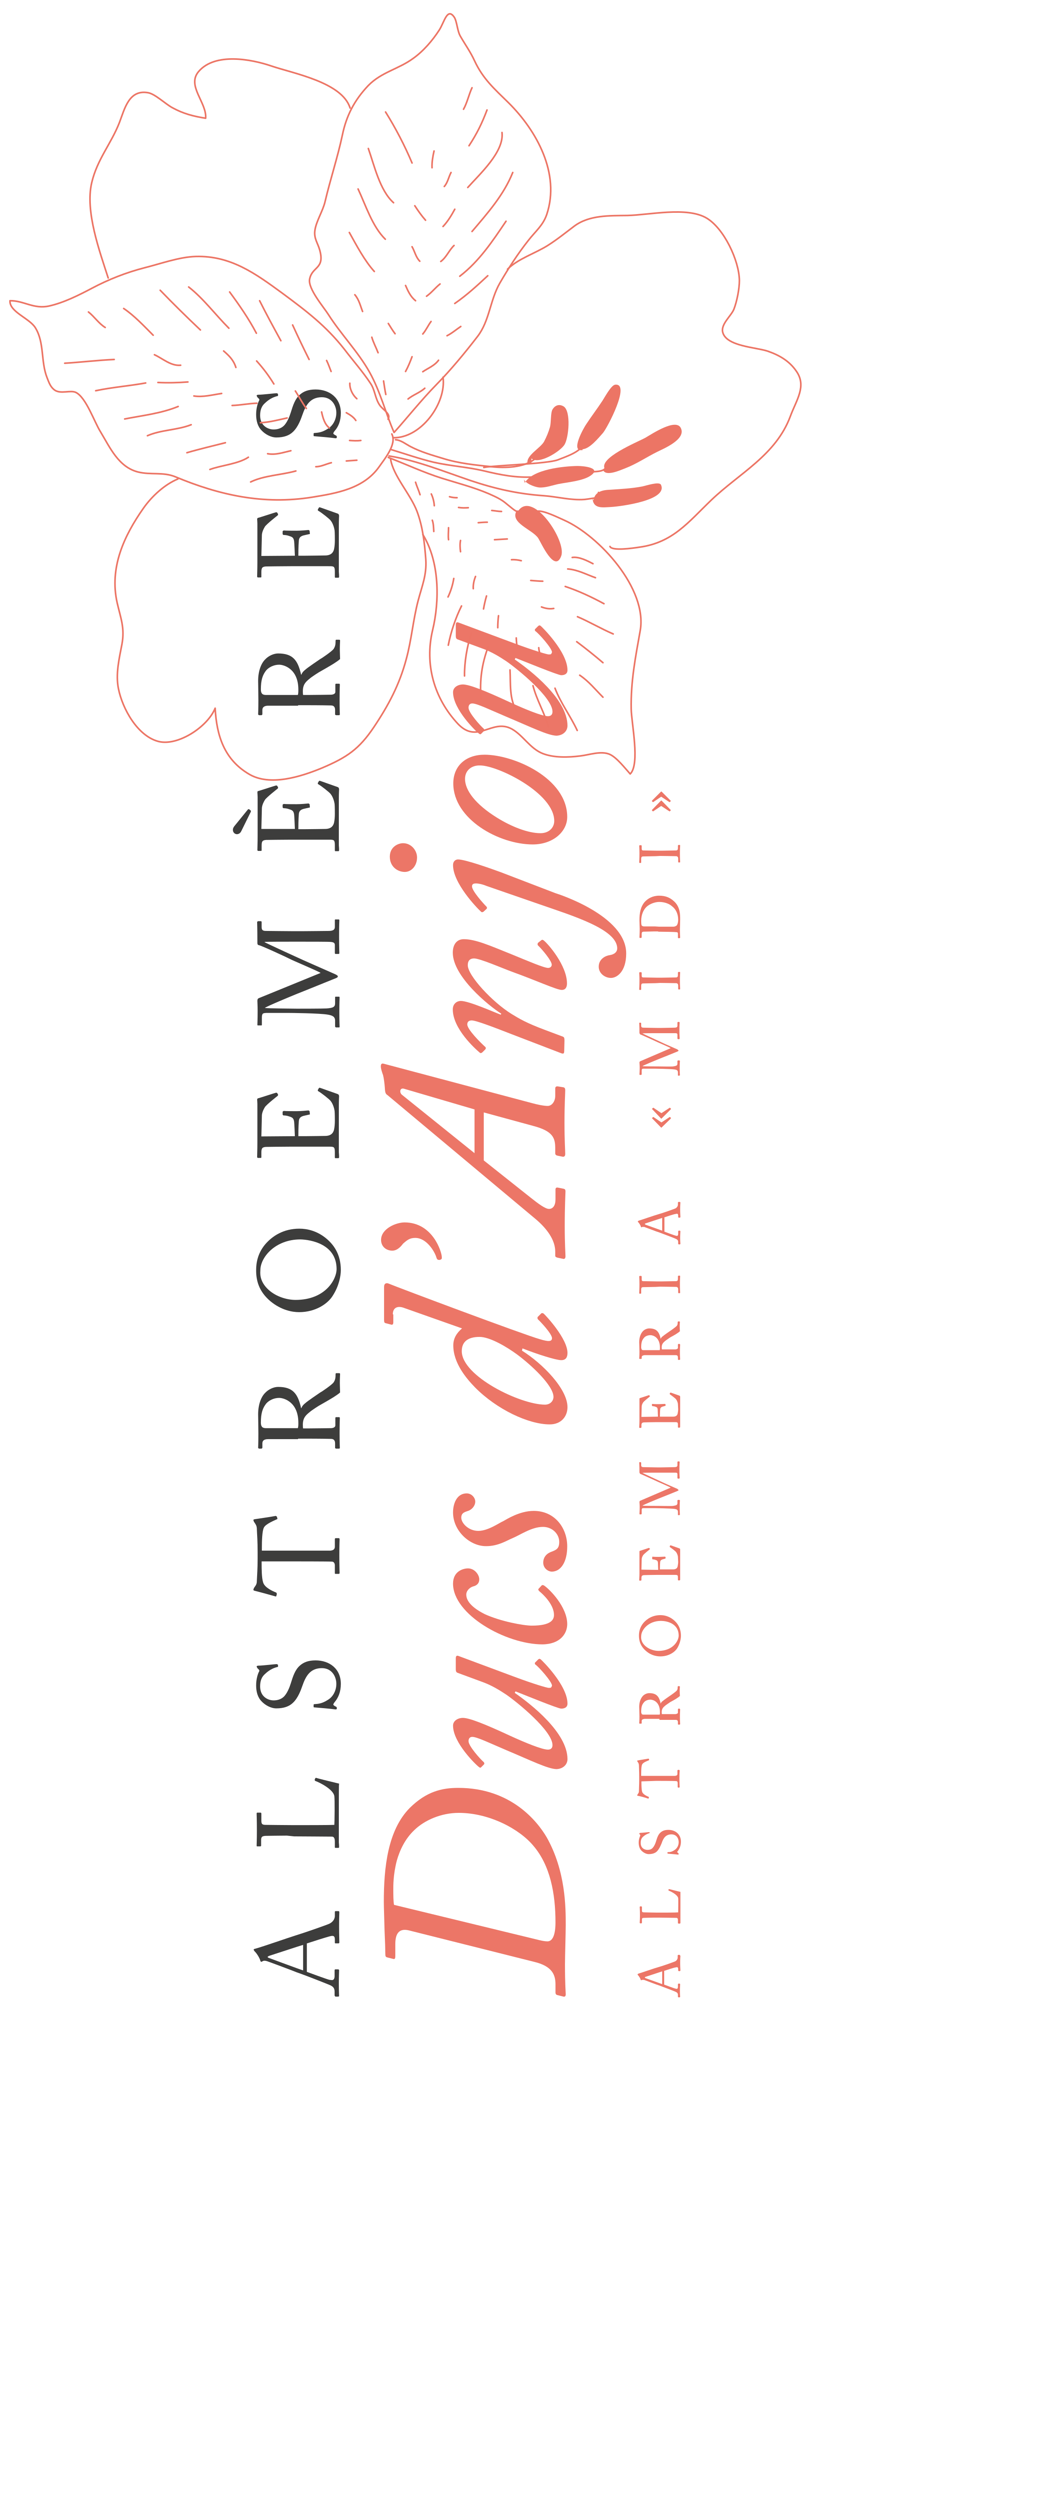 <?xml version="1.0" encoding="utf-8"?>
<!-- Generator: Adobe Illustrator 25.2.0, SVG Export Plug-In . SVG Version: 6.00 Build 0)  -->
<svg version="1.1" xmlns="http://www.w3.org/2000/svg" xmlns:xlink="http://www.w3.org/1999/xlink" x="0px" y="0px" width="419px"
	 height="1000px" viewBox="0 0 419 1000" style="enable-background:new 0 0 419 1000;" xml:space="preserve">
<style type="text/css">
	.st0{fill:#3D3D3C;}
	.st1{fill:#EC7667;}
	.st2{fill:none;stroke:#EC7565;stroke-width:0.65;stroke-linecap:round;stroke-linejoin:round;stroke-miterlimit:10;}
	.st3{fill:#EC7565;}
</style>
<g id="Calque_1">
</g>
<g id="Calque_2">
	<path class="st0" d="M121.3,788.2c-1.2-0.3-12.9-4.7-13.5-4.9c-0.4-0.1-0.7-0.3-0.7-0.5c0-0.1,0.3-0.2,0.6-0.4
		c0.7-0.2,12.2-4,13.6-4.4 M122.9,777.4c1.8-0.6,7.7-2.5,9.4-2.9c1.3-0.3,1.7,0.1,1.7,1.4v1.1c0,0.3,0,0.4,0.3,0.4h1.1
		c0.3,0,0.4-0.1,0.4-0.4c0-1.1-0.1-2.7-0.1-6.5c0-3.7,0.1-4.7,0.1-5.5c0-0.3-0.1-0.5-0.3-0.5h-1.2c-0.2,0-0.3,0.1-0.3,0.4v1.5
		c0,1.1-0.6,2.3-2.1,3.1c-1.3,0.6-9.9,3.6-13.5,4.7c-2.9,0.9-13.2,4.5-16.1,5.3c-0.5,0.1-0.8,0.2-0.8,0.5l0.4,0.6
		c0.6,0.5,2,2.5,2.3,3.8c0.1,0.3,0.3,0.4,0.4,0.4l0.6-0.3c0.5-0.3,1.1-0.1,1.6,0c1.2,0.4,11.1,4.1,12,4.5c3.8,1.3,12.3,4.7,13,5
		c1.5,0.6,2.1,1.3,2.1,2.7v1.6l0.3,0.4h1.1c0.3,0,0.4-0.1,0.4-0.3c0-0.6-0.1-1.7-0.1-5c0-2.7,0.1-4.6,0.1-5.2c0-0.2-0.1-0.4-0.4-0.4
		h-1.1c-0.2,0-0.3,0.1-0.3,0.5v2.2c0,1-0.4,1.6-1,1.6c-0.2,0-0.7-0.1-1-0.1c-1-0.2-8-2.8-9.1-3.2V777.4z"/>
	<path class="st0" d="M117.7,734.6c2.8,0,14.2,0.1,15.1,0.1c0.6,0,1.2,0.3,1.2,2v2.2c0,0.3,0.1,0.3,0.3,0.3h1.1c0.2,0,0.3,0,0.3-0.4
		s0-0.9-0.1-1.8c0-1,0-2.3,0-4.1c0-2.5,0-7,0-11.1c0-4.1,0-7.7,0.1-8.3c-1.2-0.3-8.8-2.1-9.1-2.3c-0.3,0-0.3,0-0.4,0.1l-0.3,0.7
		l0.2,0.4c1.8,0.6,7.3,3.4,7.7,6.1c0.2,1.4,0.1,10.5,0,11.5c-1.9,0.1-11.8,0.1-12.6,0.1h-4c-3.2,0-10.2-0.1-10.8-0.1
		c-1.3,0-1.8-0.2-1.8-1.6v-2.8c0-0.4-0.1-0.5-0.4-0.5h-1.1c-0.2,0-0.4,0-0.4,0.4c0,0.4,0.1,2.3,0.1,6.8c0,3.8-0.1,5.5-0.1,6
		c0,0.3,0.1,0.3,0.3,0.3h1c0.2,0,0.5,0,0.5-0.3v-2.2c0-1.4,0.5-1.6,1.7-1.7c0.8,0,5.7-0.1,8.6-0.1"/>
	<path class="st0" d="M136.4,673.6c0-6.1-4.6-9.4-10.1-9.4c-3,0-4.8,0.8-6.2,2c-2,1.7-2.8,4.2-3.8,7.4c-0.4,1.3-1.4,3.9-2.8,5.2
		c-1.2,1.1-2.7,1.4-4,1.4c-2.3,0-5.4-1.5-5.4-5.6c0-2.2,0.6-3.8,2-5c2-1.9,3.8-2.5,5.1-2.8l0.1-0.3l-0.1-0.6l-0.4-0.2
		c-1,0-5.7,0.6-7.3,0.6c-0.4,0-0.8,0.1-0.8,0.4l0.3,0.6l0.6,0.6c0.2,0.2,0.3,0.5,0,0.9c-0.4,0.8-1.1,2.8-1.1,5.4
		c0,2.5,0.6,4.8,2.2,6.4c1.3,1.4,3.6,2.8,5.9,2.8c3,0,5.2-0.8,6.7-2.3c2.1-2,3.2-5.3,3.7-6.7c1.3-3.7,3-7.1,7.8-7.1
		c4.1,0,5.8,3.5,5.8,6.3c0,2.5-1.2,5.1-3.4,6.4c-2.3,1.5-3.9,1.6-5.3,1.7c-0.3,0-0.4,0.1-0.4,0.3l0,0.7c0,0.2,0,0.3,0.3,0.3
		c1.3,0.1,7.2,0.6,8.3,0.8c0.5,0.1,0.7-0.1,0.7-0.4c0-0.3,0-0.6-0.6-0.8c-0.5-0.3-0.8-0.5-0.8-0.7c0-0.2,0.1-0.5,0.6-1.1
		C135.4,679.1,136.4,676.8,136.4,673.6"/>
	<path class="st0" d="M116.6,624.6c0.9,0,15,0,16.3,0.1c0.6,0,1.1,0.6,1.1,1.5v3.1c0,0.3,0.1,0.3,0.5,0.3h0.9c0.3,0,0.5,0,0.5-0.4
		c0-0.6-0.1-2.6-0.1-7c0-4.5,0.1-6,0.1-6.4c0-0.4-0.1-0.5-0.4-0.5h-1c-0.3,0-0.5,0-0.5,0.5v2.9c0,1.1-0.7,1.5-1.8,1.6
		c-0.8,0-13.6,0-14.3,0h-13.1V619c0-2.3,0.1-6.6,0.8-7.9c0.7-1.5,4.3-2.9,5.1-3.3c0.3-0.1,0.4-0.2,0.3-0.4l-0.2-0.7l-0.4-0.3
		c-2,0.4-7.7,1.2-8.3,1.3c-0.6,0.1-0.7,0.2-0.7,0.4l0.2,0.6l0.6,0.9c0.5,0.8,0.6,1.4,0.6,2.4c0.1,2.3,0.3,4.2,0.3,9.2v2.2
		c0,4.3-0.2,6.3-0.3,8.7c0,1.3-0.2,1.8-0.8,2.6l-0.4,0.6l-0.2,0.6c0,0.2,0.1,0.4,0.7,0.5c0.5,0.1,6.4,1.7,8.1,2.2
		c0.3,0.1,0.3,0,0.4-0.2l0.2-0.8l-0.2-0.5c-1.5-0.6-4.7-2-5.3-4.1c-0.6-1.8-0.6-5.8-0.6-7.3v-1.1"/>
	<path class="st0" d="M106.3,571.3c-0.7,0-1.2-0.2-1.5-0.6c-0.3-0.4-0.4-1-0.4-1.6c0-3.8,0.7-5.8,2.1-7.6c1.1-1.3,3.1-2.3,5.2-2.3
		c1.9,0,7.7,1.6,7.7,10c0,0.9,0,1.4-0.2,2.1 M119.3,575.5c4.4,0,8.7,0,13.2,0.1c1.2,0,1.6,0.8,1.6,1.8v1.9l0.4,0.2h1.1
		c0.2,0,0.4,0,0.4-0.4c0-0.5-0.1-1.6-0.1-5.7c0-4.4,0.1-5.5,0.1-6c0-0.5-0.1-0.5-0.4-0.5h-1c-0.2,0-0.4,0-0.4,0.4v2.9
		c0,0.7-0.8,1.1-1.8,1.1c-0.7,0-5.8,0.1-8.5,0.1h-2.6c-0.1-0.6-0.1-1.1-0.1-1.5c0-2.7,1.2-3.8,2.7-5c0.6-0.6,4-2.8,4.3-2.9
		c0.4-0.2,4.7-2.7,5.3-3.1c0.6-0.4,2.2-1.4,2.6-1.9c0-0.7-0.1-2.4-0.1-3.7c0-2,0.1-3.2,0.1-3.6c0-0.3-0.1-0.4-0.4-0.4h-1
		c-0.2,0-0.4,0-0.4,0.4c0,1.3-0.1,2.3-0.8,3.3c-0.6,0.9-4.8,3.8-5.3,4c-0.6,0.4-5.3,3.6-5.9,4.2c-0.5,0.4-1.3,1-1.7,2.1h-0.1
		c-1.3-5.9-3.4-8.5-9.2-8.5c-1.7,0-3.8,0.9-5.2,2.4c-1.7,1.7-2.8,4.8-2.8,8.6c0,0.8,0.1,5.1,0.1,7.7c0,3.9-0.1,5.3-0.1,5.7l0.3,0.3
		h1.1l0.3-0.3v-1.8c0-1.2,0.8-1.7,2.3-1.7c1.3,0,4.3,0,7.7,0H119.3z"/>
	<path class="st0" d="M134.7,507.7c0,3.9-4.3,12.3-16.4,12.3c-3.8,0-8.4-1.5-11.4-4.6c-3.3-3.4-2.7-6.6-2.7-7.3
		c0-5.1,5.9-12.3,16-12.3C124.3,495.9,134.7,497.6,134.7,507.7 M136.4,508.1c0-6.3-2.8-10.4-6.5-13.2c-3.2-2.4-6.7-3.4-10.1-3.4
		c-6.3,0-10.8,2.9-13.7,6.3c-3,3.6-3.6,7.4-3.6,10.3c0,3.9,0.9,8.4,5.8,12.5c4.3,3.5,8.6,4.3,11.4,4.3c6.7,0,11.7-3.5,13.6-6.8
		C135.7,514.3,136.4,510.3,136.4,508.1"/>
	<path class="st0" d="M104.6,454.6l0.2-8.2c0-1.2,0.6-2.5,1.2-3.5c0.7-1.1,5.1-4.5,5.2-4.6l0.1-0.4l-0.4-0.7l-0.4-0.1
		c-0.5,0.1-6.8,2.2-7.4,2.3l-0.2,0.4c0,0.2,0.1,1.1,0.1,1.8c0,4.5,0,9.1,0,13.6v2c0,3-0.1,4.6-0.1,5.7l0.2,0.3h1.2
		c0.3,0,0.3-0.1,0.3-0.4v-1.7c0-1.7,0.3-2.2,1.8-2.3c0.5,0,6.2-0.1,10-0.1H132c1.7,0,2,0.2,2,2.3v1.8c0,0.3,0,0.5,0.2,0.5h1.2
		c0.2,0,0.3-0.1,0.3-0.4c0-0.4,0-1-0.1-2c0-0.9,0-2.2,0-3.9c0-7.2,0-11.6,0-14.4c0-2.8,0.1-3.8,0.1-4c0-0.6-0.3-0.9-0.7-1l-6.8-2.4
		c-0.4-0.1-0.5-0.1-0.6,0.1l-0.4,0.7c-0.1,0.3,0,0.4,0.3,0.6c1.1,0.6,4.4,3.2,4.8,3.8c1,1.2,1.5,3.2,1.6,4c0.1,1,0.1,3.3,0.1,4
		c0,1.1-0.1,2.5-0.3,3.4c-0.3,1.4-1.2,2.6-3.6,2.6c-0.9,0-5.4,0.1-7.9,0.1h-2.8c0-0.7,0-3.9,0.2-6.1c0.1-1.2,0.8-1.7,1.8-2
		c0.5-0.1,1.6-0.4,2.2-0.5c0.3,0,0.5-0.1,0.4-0.4l-0.1-1l-0.4-0.3c-1,0.1-3.2,0.3-4.8,0.3c-0.7,0-4.5,0-5.2-0.1l-0.4,0.3l0,1.2
		l0.3,0.3c0.9,0,1.8,0.2,2.3,0.4c1.4,0.4,1.8,0.8,2,2.1c0.1,0.6,0.3,5.5,0.3,5.8"/>
	<path class="st0" d="M103.8,399.2c-0.6,0.2-0.8,0.5-0.8,1.2c0,0.6,0.1,1.7,0.1,3.9c0,3.9-0.1,5.1-0.1,5.6c0,0.3,0.1,0.3,0.3,0.3
		h1.2c0.2,0,0.3,0,0.3-0.3v-2.8c0-1.9,0.6-1.8,1.7-1.9c1.3,0,8.3,0,8.9,0c0.8,0,12.6,0.1,15.9,0.7c1.6,0.3,2.8,0.7,2.8,2.4v2.4
		l0.3,0.3h1.1c0.4,0,0.4,0,0.4-0.4c0-0.4-0.1-2-0.1-5.9c0-3.8,0.1-5.1,0.1-5.6c0-0.4-0.1-0.4-0.3-0.4h-1.2c-0.2,0-0.3,0-0.3,0.3v2.3
		c0,1.5-0.7,1.9-3.4,2.1c-1.6,0.1-11.3,0.1-11.9,0.1c-0.6,0-12.2-0.1-12.8-0.3c0.6-0.6,10.8-4.8,13-5.7c0.6-0.2,15.1-6.1,15.4-6.2
		c0.5-0.2,0.8-0.4,0.8-0.7c0-0.4-0.7-0.7-1.1-0.9c-0.4-0.2-12.1-5.3-12.7-5.6c-0.5-0.2-14.9-6.8-15.5-7.2v-0.1
		c0.4-0.1,8.6-0.1,11.6-0.1h2.9c3.4,0,11.4,0,11.9,0.1c1.4,0.1,1.7,0.5,1.7,1.3v3.1c0,0.3,0.1,0.4,0.3,0.4h1.1c0.3,0,0.4,0,0.4-0.4
		c0-0.6-0.1-2.4-0.1-6.6c0-5.1,0.1-5.9,0.1-6.4c0-0.4-0.1-0.4-0.4-0.4h-1.1c-0.2,0-0.3,0-0.3,0.3v2.7c0,1.1-0.7,1.6-2.5,1.6
		c-0.9,0-8.4,0.1-10.7,0.1h-3.2c-3.1,0-9.6-0.1-11-0.1c-1.1,0-1.9-0.1-1.9-1.5v-2c0-0.3-0.1-0.4-0.4-0.4h-1.1l-0.3,0.3
		c0,0.5,0.1,2.1,0.1,8.2c0,0.5,0,1,0.6,1.1c0.9,0.1,11.7,5.1,12.4,5.5c0.6,0.4,11.6,5,12.3,5.6"/>
	<path class="st0" d="M99.7,323.7h-0.4l-5.2,6.4c-0.6,0.7-0.9,1.2-0.9,1.9c0,1,0.8,1.7,1.6,1.7c0.7,0,1.4-0.4,1.8-1.3l3.8-7.7v-0.4
		 M104.6,331.7l0.2-8.2c0-1.2,0.6-2.5,1.2-3.5c0.7-1.1,5.1-4.5,5.2-4.6l0.1-0.4l-0.4-0.7l-0.4-0.1c-0.5,0.1-6.8,2.2-7.4,2.3L103,317
		c0,0.2,0.1,1.1,0.1,1.8c0,4.6,0,9.1,0,13.6v2c0,3-0.1,4.6-0.1,5.7l0.2,0.3h1.2c0.3,0,0.3-0.1,0.3-0.4v-1.7c0-1.7,0.3-2.2,1.8-2.3
		c0.5,0,6.2-0.1,10-0.1H132c1.7,0,2,0.2,2,2.3v1.8c0,0.3,0,0.5,0.2,0.5h1.2c0.2,0,0.3-0.1,0.3-0.4c0-0.4,0-1-0.1-2
		c0-0.9,0-2.2,0-3.9c0-7.2,0-11.6,0-14.4c0-2.8,0.1-3.8,0.1-4c0-0.6-0.3-0.9-0.7-1l-6.8-2.4c-0.4-0.1-0.5-0.1-0.6,0.1l-0.4,0.7
		c-0.1,0.3,0,0.4,0.3,0.6c1.1,0.6,4.4,3.2,4.8,3.8c1,1.2,1.5,3.2,1.6,4c0.1,1,0.1,3.3,0.1,4c0,1.2-0.1,2.5-0.3,3.4
		c-0.3,1.4-1.2,2.6-3.6,2.6c-0.9,0-5.4,0.1-7.9,0.1h-2.8c0-0.7,0-3.9,0.2-6.1c0.1-1.2,0.8-1.7,1.8-2c0.5-0.1,1.6-0.4,2.2-0.5
		c0.3,0,0.5-0.1,0.4-0.4l-0.1-1l-0.4-0.3c-1,0.1-3.2,0.3-4.8,0.3c-0.7,0-4.5,0-5.2-0.1l-0.4,0.3l0,1.1l0.3,0.3
		c0.9,0,1.8,0.2,2.3,0.4c1.4,0.4,1.8,0.8,2,2.1c0.1,0.6,0.3,5.5,0.3,5.8H104.6z"/>
	<path class="st0" d="M106.3,278c-0.7,0-1.2-0.2-1.5-0.6c-0.3-0.4-0.4-1-0.4-1.6c0-3.8,0.7-5.8,2.1-7.6c1.1-1.3,3.1-2.3,5.2-2.3
		c1.9,0,7.7,1.6,7.7,10c0,0.9,0,1.4-0.2,2.1 M119.3,282.1c4.4,0,8.7,0,13.2,0.1c1.2,0,1.6,0.8,1.6,1.8v1.9l0.4,0.2h1.1
		c0.2,0,0.4,0,0.4-0.4c0-0.5-0.1-1.6-0.1-5.7c0-4.4,0.1-5.5,0.1-6c0-0.5-0.1-0.5-0.4-0.5h-1c-0.2,0-0.4,0-0.4,0.4v2.9
		c0,0.7-0.8,1.1-1.8,1.1c-0.7,0-5.8,0.1-8.5,0.1h-2.6c-0.1-0.6-0.1-1.1-0.1-1.5c0-2.7,1.2-3.8,2.7-5c0.6-0.6,4-2.8,4.3-2.9
		c0.4-0.2,4.7-2.7,5.3-3.1c0.6-0.4,2.2-1.4,2.6-1.9c0-0.7-0.1-2.4-0.1-3.7c0-2,0.1-3.2,0.1-3.6c0-0.3-0.1-0.4-0.4-0.4h-1
		c-0.2,0-0.4,0-0.4,0.4c0,1.3-0.1,2.3-0.8,3.3c-0.6,0.9-4.8,3.8-5.3,4c-0.6,0.4-5.3,3.6-5.9,4.2c-0.5,0.4-1.3,1-1.7,2.1h-0.1
		c-1.3-5.9-3.4-8.5-9.2-8.5c-1.7,0-3.8,0.9-5.2,2.4c-1.7,1.7-2.8,4.8-2.8,8.6c0,0.8,0.1,5.1,0.1,7.7c0,3.9-0.1,5.3-0.1,5.7l0.3,0.3
		h1.1l0.3-0.3v-1.8c0-1.1,0.8-1.7,2.3-1.7c1.3,0,4.3,0,7.7,0H119.3z"/>
	<path class="st0" d="M104.6,222.4l0.2-8.2c0-1.2,0.6-2.5,1.2-3.5c0.7-1.1,5.1-4.5,5.2-4.6l0.1-0.4l-0.4-0.7l-0.4-0.1
		c-0.5,0.1-6.8,2.2-7.4,2.3l-0.2,0.4c0,0.2,0.1,1.1,0.1,1.8c0,4.5,0,9.1,0,13.6v2c0,3-0.1,4.6-0.1,5.7l0.2,0.3h1.2
		c0.3,0,0.3-0.1,0.3-0.4v-1.7c0-1.7,0.3-2.2,1.8-2.3c0.5,0,6.2-0.1,10-0.1H132c1.7,0,2,0.2,2,2.3v1.8c0,0.3,0,0.5,0.2,0.5h1.2
		c0.2,0,0.3-0.1,0.3-0.4c0-0.4,0-1-0.1-2c0-0.9,0-2.2,0-3.9c0-7.2,0-11.6,0-14.4c0-2.8,0.1-3.8,0.1-4c0-0.6-0.3-0.9-0.7-1l-6.8-2.4
		c-0.4-0.1-0.5-0.1-0.6,0.1l-0.4,0.7c-0.1,0.3,0,0.4,0.3,0.6c1.1,0.6,4.4,3.2,4.8,3.8c1,1.2,1.5,3.2,1.6,4c0.1,1,0.1,3.3,0.1,4
		c0,1.1-0.1,2.5-0.3,3.4c-0.3,1.4-1.2,2.6-3.6,2.6c-0.9,0-5.4,0.1-7.9,0.1h-2.8c0-0.7,0-3.9,0.2-6.1c0.1-1.2,0.8-1.7,1.8-2
		c0.5-0.1,1.6-0.4,2.2-0.5c0.3,0,0.5-0.1,0.4-0.4l-0.1-1l-0.4-0.3c-1,0.1-3.2,0.3-4.8,0.3c-0.7,0-4.5,0-5.2-0.1l-0.4,0.3l0,1.2
		l0.3,0.3c0.9,0,1.8,0.2,2.3,0.4c1.4,0.4,1.8,0.8,2,2.1c0.1,0.6,0.3,5.5,0.3,5.8"/>
	<path class="st0" d="M136.4,165.2c0-6.1-4.6-9.4-10.1-9.4c-3,0-4.8,0.8-6.2,2c-2,1.7-2.8,4.2-3.8,7.4c-0.4,1.3-1.4,3.9-2.8,5.2
		c-1.2,1.1-2.7,1.4-4,1.4c-2.3,0-5.4-1.5-5.4-5.6c0-2.2,0.6-3.8,2-5c2-1.9,3.8-2.5,5.1-2.8l0.1-0.3l-0.1-0.6l-0.4-0.2
		c-1,0-5.7,0.6-7.3,0.6c-0.4,0-0.8,0.1-0.8,0.4l0.3,0.6l0.6,0.6c0.2,0.2,0.3,0.5,0,0.9c-0.4,0.8-1.1,2.8-1.1,5.4
		c0,2.5,0.6,4.8,2.2,6.4c1.3,1.4,3.6,2.8,5.9,2.8c3,0,5.2-0.8,6.7-2.3c2.1-2,3.2-5.3,3.7-6.7c1.3-3.7,3-7.1,7.8-7.1
		c4.1,0,5.8,3.5,5.8,6.2c0,2.5-1.2,5.1-3.4,6.4c-2.3,1.5-3.9,1.6-5.3,1.7c-0.3,0-0.4,0.1-0.4,0.3l0,0.7c0,0.2,0,0.3,0.3,0.3
		c1.3,0.1,7.2,0.6,8.3,0.8c0.5,0.1,0.7-0.1,0.7-0.4c0-0.3,0-0.6-0.6-0.8c-0.5-0.3-0.8-0.5-0.8-0.7c0-0.2,0.1-0.5,0.6-1.1
		C135.4,170.7,136.4,168.4,136.4,165.2"/>
	<path class="st1" d="M157.7,762c-0.3-1.1-0.3-4.3-0.3-6c0-1.5-0.1-5.9,1.4-11.7c1.2-4.2,3.3-8.7,7-12.2c4.1-4,10.8-6.9,17.8-6.9
		c12.3,0,24.3,6.5,29.8,13.1c6.8,7.9,8.9,19.2,8.9,30.7c0,4.6-1,7.6-3.2,7.6c-1.1,0-2.6-0.3-4.5-0.8 M213.8,784.8
		c7.1,1.7,8.5,5.1,8.5,9v3.2c0,0.7,0.3,1,0.8,1.1l2.4,0.6c0.5,0.1,0.9-0.1,0.9-0.9c0-0.9-0.3-4-0.3-12c0-3,0.3-12.8,0.3-15.7
		c0-7.1,0-21.6-7.6-35.1c-3.8-6.5-14.4-19.8-35.4-19.8c-6.5,0-12.7,1.4-19.4,8c-8.9,9-10.4,24-10.4,37.6c0,2.1,0.2,7.1,0.3,11.6
		c0.2,4.2,0.3,7.6,0.3,8.9c0,1.3,0.1,1.5,0.7,1.7l2.4,0.6c0.6,0.2,0.9,0,0.9-1.1v-4.8c0-3.8,1.2-6.5,5.4-5.5L213.8,784.8z"/>
	<path class="st1" d="M182.4,667.7c0,0.7,0.1,1.3,0.8,1.5l10.3,3.8c3.2,1.2,6.1,2.9,9.1,4.9c4.5,3.1,18.5,14.5,18.5,20.2
		c0,1.1-0.6,1.8-1.8,1.8c-2.4,0-9.2-2.8-15.5-5.7c-9.5-4.4-15.9-7-18.6-7c-1.7,0-3.9,1-3.9,3.1c0,6.9,9.3,15.8,10.3,16.5
		c0.4,0.4,0.8,0.4,1,0.1l1-1c0.3-0.3,0.3-0.6,0-1c-1.3-1.1-6.1-6.4-6.1-8.4c0-1,0.5-1.7,1.5-1.7c1.9,0,7,2.5,13.6,5.3
		c10,4.2,16.6,7.5,20.1,7.6c2.6-0.1,4.4-1.8,4.4-4c0-10.6-14.6-22-21.1-26.5l0.3-0.6c3.6,1.4,17,6.9,18.3,6.9c1.3,0,2.5-0.5,2.5-2
		c0-7.4-10.3-17.4-10.7-17.7c-0.4-0.3-0.6-0.3-1,0l-1.1,1.1c-0.4,0.3-0.3,0.8,0,1c1.3,0.9,6.6,6.8,6.6,8.4c-0.3,0.8-0.3,0.9-1.3,0.9
		c-0.6,0-5.6-1.4-13.9-4.5l-22.3-8.3c-0.6-0.2-1,0-1,1"/>
	<path class="st1" d="M227,649.7c0-6.9-7-13.9-9.2-15.4c-0.6-0.4-1-0.2-1.2,0.1l-1.1,1.2c-0.2,0.3,0,0.6,0.4,1
		c1.5,1.2,5.8,5.3,5.8,9.4c0,1.9-1.1,4.3-8.9,4.3c-3.3,0-12.5-1.7-18.8-4.6c-4.8-2.4-7.4-5.1-7.4-7.8c0-1.7,1.6-3,2.8-3.3
		c1.6-0.4,2.4-1.4,2.4-2.8c0-1.9-1.9-4.4-4.5-4.4c-1.9,0-6,1.1-6,6.1c0,12.4,21.2,24.3,35.8,24.3C224.3,657.7,227,653.4,227,649.7"
		/>
	<path class="st1" d="M227,618.6c0-7.4-5-14.2-13.4-14.2c-5.7,0-10.9,3.4-12.2,4.1c-1.5,0.6-6,3.9-10,3.9c-3.9,0-6.8-3.1-6.8-5.3
		c0-2.1,1.7-2.3,3-2.8c1.8-0.8,2.6-2.4,2.6-3.6c0-1.6-1.5-3.3-3.4-3.3c-4.2,0-5.5,4.4-5.5,7.6c0,7.6,6.9,13.5,13.1,13.5
		c4.9,0.1,8.7-2.4,10.5-3.1c3.4-1.4,7.8-4.6,12.4-4.6c3.8,0,6.5,2.9,6.5,6c0,2.7-1.2,3.2-3,3.9c-1.8,0.6-3.4,2-3.4,4.4
		c0,2.3,2,3.6,3.5,3.6C224.5,628.6,227,624.8,227,618.6"/>
	<path class="st1" d="M221.5,558.8c0,1.5-1.2,3.1-3.4,3.1c-9.9,0-33.3-11.4-33.3-21.4c0-3.4,2-5.7,7.1-5.7c4.2,0,10.9,4,15,7
		C212.7,546.1,221.5,554.3,221.5,558.8 M157.2,525.8c0-2.9,2.1-3.4,4.2-2.7l23.5,8.3c-2.1,1.8-3.5,3.9-3.5,6.8
		c0,7.2,5.4,13.4,8.7,16.8c8.7,8.8,21.4,14.8,29.9,14.8c4.6,0,7.1-3.2,7.1-6.9c0-7.3-9.9-17.4-18.2-22.6l0.2-0.9
		c6.1,2.4,13.4,4.7,15.5,4.7c1.9,0,2.5-1.2,2.5-2.9c0-5.7-8.6-14.9-9.5-15.7c-0.4-0.3-0.9-0.3-1.1,0l-1.1,1.1
		c-0.4,0.3-0.4,0.8-0.1,1.2c0.6,0.5,5.6,5.7,5.6,7.5c0,1.5-1.6,1.4-4.9,0.4c-6.4-1.8-56.6-20.6-60.4-22.2c-0.9-0.4-1.9-0.2-1.9,1.3
		v13.2c0,1,0.2,1.2,0.6,1.3l2.3,0.6c0.3,0.1,0.8,0,0.8-0.9V525.8z"/>
	<path class="st1" d="M176.8,502.8c0-1.8-3.5-13.8-14.9-13.8c-3.4,0-9.4,2.5-9.4,7c0,2.7,2.1,4.3,4.5,4.3c2.3,0,3.9-2.3,4.3-2.8
		c1.7-1.5,2.7-2.3,4.9-2.3c4.5,0,7.7,5.4,8.4,7.7c0.2,0.7,0.4,1.2,1.4,1.1C177,503.7,176.8,503.3,176.8,502.8"/>
	<path class="st1" d="M189.9,461.3l-29.1-23.4c-1-0.9-0.8-2.8,0.8-2.4l28.3,8.3 M193.6,445l19.8,5.4c8,2.1,8.8,4.9,8.8,9v2
		c0,0.5,0.4,0.8,0.9,0.9l2,0.4c0.6,0.1,1.1-0.1,1.1-1.1c0-1.7-0.3-5-0.3-12.5c0-7.3,0.3-11.6,0.3-12.9c0-1-0.3-1.2-1-1.3l-1.9-0.3
		c-0.8-0.1-1.1,0.2-1.1,0.9v2.9c0,2.1-1.3,4-3,4c-1.7,0-4.4-0.6-6.2-1.1l-59.5-15.8c-0.8-0.2-1.1,0.2-1.1,1.1c0,0.9,0.5,2.4,0.9,3.5
		c0.3,1.1,0.6,3.5,0.7,5c0.1,2,0.3,2.5,1.1,3l59.3,49.6c4.6,3.9,7.8,8.4,7.8,13v1.6c0,0.4,0.2,0.6,0.9,0.8l2.4,0.5
		c0.5,0.1,0.8-0.4,0.8-1c0-1.2-0.3-4.9-0.3-12c0-8.4,0.3-13,0.3-14c0-0.8-0.3-1-0.9-1.1l-2-0.4c-0.9-0.2-1.1,0.2-1.1,0.8v3.9
		c0,2.4-1,3.8-2.6,3.8c-1.5,0-4.3-2.1-7.2-4.4l-18.9-15V445z"/>
	<path class="st1" d="M225.9,416.2c0-1.1-0.2-1.3-0.6-1.5l-7.2-2.7c-7.5-2.8-10.3-4.5-13.4-6.4c-7.6-4.7-17.5-15.3-17.5-19.5
		c0-1.9,1-2.7,2.5-2.7c2.4,0,11.3,3.9,15.4,5.4c9.2,3.3,17.7,7.2,19.7,7.2c1.6,0,2.1-1.2,2.1-2.6c0-7.2-7.6-15.9-9.3-17.2
		c-0.5-0.4-0.8-0.3-1.2,0.1l-0.9,0.7c-0.4,0.3-0.5,0.8-0.2,1.2c1.5,1.4,5.5,6.1,5.5,7.7c0,0.9-0.8,1.3-1.4,1.3
		c-1.7,0-7.7-2.6-14.8-5.5c-8.7-3.5-14.3-6-19-6c-2.8,0-4.4,2.1-4.4,5.4c0,9.5,14.3,21.2,19.4,24.4l-0.2,0.4
		c-2.5-0.9-12.7-5.5-16-5.5c-1.4,0-3.2,1-3.2,3.4c0,7.7,8.9,15.7,10.8,17.3c0.4,0.3,0.6,0.2,1.1-0.2l1-1c0.4-0.4,0.4-0.8,0.1-1.1
		c-2-1.8-7.2-7-7.2-9c0-1.2,0.8-1.6,1.8-1.6c1.8,0,9.5,3,16.2,5.6l19.8,7.6c0.8,0.2,1,0,1-1.2"/>
	<path class="st1" d="M166.9,343c0-2.8-2.3-5.7-5.6-5.7c-1.9,0-5.3,1.4-5.3,5.4c0,4,3.1,6.1,6,6.1
		C164.6,348.8,166.9,346.4,166.9,343 M200.4,348.9c-4.1-1.5-14.2-5.1-17.1-5.1c-0.8,0-2,0.5-2,2.3c0,7.1,9.3,16.9,11.3,18.7
		c0.3,0.2,0.6,0.1,0.9-0.1l1.2-1.1c0.2-0.2,0.3-0.5,0-0.9c-1.3-1.3-5.8-6.3-5.8-8.1c0-0.9,0.5-1.2,1.6-1.2c1,0,2.5,0.3,4.2,1
		l20.8,7.2c13.8,4.8,31.5,10.1,31.5,17.8c0,1.3-1,2.4-3.1,2.7c-1.5,0.2-4.3,1.5-4.3,4.6c0,2.7,2.5,4.5,4.9,4.5
		c2.3,0,6.1-2.4,6.1-9.8c0-15.1-27.3-23.8-28.3-24.1L200.4,348.9z"/>
	<path class="st1" d="M221.8,328.4c0,2.6-2,4.9-5.5,4.9c-5,0-11.6-2.6-17.4-6.2c-8.7-5.4-12.8-11-12.8-15.5c0-3.5,2.7-5.5,6-5.4
		C199.3,306.2,221.8,317.3,221.8,328.4 M227,326.8c0-15.5-21.3-24.9-33.1-24.9c-7.3,0-12.5,4.3-12.5,11.5
		c0,14.3,18.3,24.4,31.8,24.4C221.3,337.8,227,332.7,227,326.8"/>
	<path class="st1" d="M182.4,254.3c0,0.7,0.1,1.3,0.8,1.5l10.3,3.8c3.2,1.2,6.1,2.9,9.1,4.9c4.5,3.1,18.5,14.5,18.5,20.2
		c0,1.1-0.6,1.8-1.8,1.8c-2.4,0-9.2-2.8-15.5-5.7c-9.5-4.4-15.9-7-18.6-7c-1.7,0-3.9,1-3.9,3.1c0,6.9,9.3,15.8,10.3,16.5
		c0.4,0.4,0.8,0.4,1,0.1l1-1c0.3-0.3,0.3-0.6,0-1c-1.3-1.1-6.1-6.4-6.1-8.4c0-1,0.5-1.7,1.5-1.7c1.9,0,7,2.5,13.6,5.3
		c10,4.2,16.6,7.5,20.1,7.6c2.6-0.1,4.4-1.8,4.4-4c0-10.6-14.6-22-21.1-26.5l0.3-0.6c3.6,1.4,17,6.9,18.3,6.9c1.3,0,2.5-0.5,2.5-2
		c0-7.4-10.3-17.4-10.7-17.7c-0.4-0.3-0.6-0.3-1,0l-1.1,1.1c-0.4,0.3-0.3,0.8,0,1c1.3,0.9,6.6,6.8,6.6,8.4c-0.3,0.8-0.3,0.9-1.3,0.9
		c-0.6,0-5.6-1.4-13.9-4.5l-22.3-8.3c-0.6-0.2-1,0-1,1"/>
	<path class="st2" d="M155.3,167.7c1.3-2.2-2.1-3.7-3.4-5.7c-1.8-2.7-1.8-5.9-3.6-8.6c-3.1-4.7-7-9.1-10.5-13.7
		c-7.3-9.3-15.2-15.3-24.8-22.4c-10.8-7.9-20.7-15.1-34.7-14.7c-6.6,0.2-14,2.9-20.4,4.5c-7.4,1.9-14.5,4.7-21.1,8.2
		c-5.3,2.8-11.3,5.8-17.1,7.1c-6.2,1.4-10.2-2.2-15.7-2.1c-0.3,4.5,7.9,7,10.2,10.9c3.6,5.9,2.1,13.4,4.6,19.8c0.8,2,1.3,3.7,3,5
		c2.5,1.8,6.4-0.1,8.6,1c4.1,2.1,7.3,11.7,9.8,15.7c3.8,6.3,7.2,14.1,15,16.1c5.2,1.3,9.9-0.1,14.9,1.9c17.7,7.4,35.4,11.3,54.8,8.2
		c9.9-1.6,20.5-3.4,26.7-12c2.3-3.3,7.3-9.2,5.2-13.3"/>
	<path class="st2" d="M157.7,173c-3.4-7.8-5.5-16.4-9.8-24.1c-4.6-8.2-11.4-15.1-16.5-23.1c-1.9-3-8.2-10.3-7.5-14.1
		c1-5.2,6.1-4,4.1-11.5c-0.8-3-2.4-4.7-2-7.9c0.5-3.8,3.2-7.8,4.1-11.7c2.1-8.9,5-17.6,6.9-26.5c1.6-7.8,4.8-14,10.4-19.9
		c5.3-5.4,12-6.5,17.9-10.8c4.1-2.9,7.8-7.2,10.5-11.4c2-3.1,3.2-9.2,6-5.1c1.1,1.7,1.2,5.6,2.5,7.7c1.9,3.3,4,6.2,5.6,9.7
		c3.4,7.3,7.9,11.2,13.6,16.8c11.2,11.1,20.8,28.3,15.3,44.7c-1.5,4.4-4.5,6.7-7.3,10.3c-4.2,5.3-8.1,11.3-11.5,17.2
		c-3.9,6.8-4.1,15.1-8.9,21.3c-5,6.5-10.7,13.4-16.5,19.3C168.7,159.9,162.4,167.8,157.7,173"/>
	<path class="st2" d="M157.3,175.1c11.1,0.3,21.4-13.7,20-24.2"/>
	<path class="st2" d="M203.1,107.7c4.2-4.2,11-6.3,16.1-9.5c3.8-2.4,7.1-5.1,10.7-7.8c6-4.4,13.9-4.1,21.2-4.2
		c8.8-0.2,23.7-3.6,31.6,1c7,4.1,13.1,17,13.2,25c0,3.4-1,8.4-2.2,11.5c-1.1,2.7-5.2,5.9-4.5,9.1c1.3,5.8,13.5,6.1,18.1,7.7
		c4.6,1.6,8.6,3.9,11.4,8c4.2,6,0,11.5-2.4,18c-5.8,15.6-20.3,22.7-31.6,33.5c-9.2,8.8-15.4,17.1-28.9,18.9
		c-2.6,0.4-10.9,1.6-11.7-0.3"/>
	<path class="st2" d="M156.3,183.6c1,6.7,8,14.1,10.6,21c2.3,6.2,3,12.5,3.5,19.2c0.4,6.3-1.5,10.5-3.1,16.6
		c-2,7.7-2.6,15.5-4.7,23.2c-2.7,10.2-7.1,18.5-13,27.3c-5.9,8.8-10.8,12.1-20.7,16.3c-8.7,3.6-20.9,7.4-29.2,2.5
		c-9.9-5.8-13-15.3-13.6-26.4c-3,7.5-15,15.3-22.7,13.3c-8.4-2.2-14.4-13.1-16-21.1c-1.2-5.9,0.3-12,1.4-17.8
		c1.2-6.5-0.5-10.4-1.9-16.5c-3.2-14.1,2.7-26.8,10.5-37.9c3.5-5,8.7-9.6,13.8-11.7"/>
	<path class="st2" d="M169.2,213.8c6.7,10.8,6.8,26.4,3.9,38.4c-3.2,13.6,0.6,27.1,10.1,37.3c7.9,8.4,13.7-2.2,21.6,2.1
		c4.5,2.5,7.3,7.8,12.3,9.8c4.5,1.8,10.4,1.6,15.1,1c3.6-0.4,8.4-2.2,11.9-0.6c2.8,1.3,6.1,5.6,8.1,7.8c4-3.9,0.5-20.3,0.4-26
		c-0.2-11.1,1.7-20.6,3.6-31.3c3-16.8-16.5-38-30.4-44.2c-2.7-1.2-8.3-4-10.7-3.6"/>
	<path class="st2" d="M43.3,111.2c-3.4-10.6-9.3-26.6-6.6-38.1c2.2-9.4,7.8-15.6,11.1-24.1c2.1-5.5,3.8-13.3,11.5-11.9
		c2.8,0.5,6.9,4.5,9.7,6c4.4,2.4,8.3,3.4,13.3,4.2c0.5-6.3-7.7-13-2.8-18.7c6.6-7.7,21.2-4.9,29.1-2.2c8.8,3,28.3,6.5,31.5,16.8"/>
	<path class="st2" d="M158.3,175.9c2.3,0.2,4.1,1.8,6.1,2.8c4,2.1,8.6,3.4,12.9,4.7c6.4,2,12.8,2.6,19.4,3.3
		c5.3,0.6,13.1,0.4,17.3-3.1"/>
	<path class="st2" d="M156.7,179.9c5.6,1.7,11,3.6,16.8,5c6.6,1.5,13.4,1.9,19.9,3.4c7,1.7,13.1,2.9,20.3,2.5"/>
	<path class="st2" d="M155.4,183c7.1,2.7,14.1,6,21.4,8.3c6.4,2,12.7,3.6,18.8,6.2c2.9,1.3,5,2.2,7.3,4.2c1,0.8,3.2,2.7,3.8,2.8"/>
	<path class="st2" d="M155.7,182.4c10.8,1.7,22.2,6.3,32.5,9.8c9.8,3.3,19.1,5.4,29.4,6.1c5.5,0.4,10.8,1.9,16.3,1.5
		c2.1-0.2,3.9-0.7,6-0.7c0-0.6-0.1-1.6-0.4-2.1"/>
	<path class="st2" d="M193.6,187c4.5-0.9,25.6-1.4,29.8-3.1c3.2-1.3,9.1-3.1,10.3-6.6"/>
	<path class="st3" d="M233.3,180c-5.5,1.2,0.5-9.2,1.3-10.3c2.1-3.2,4.4-6.2,6.5-9.4c0.8-1.2,3.4-6.1,5-6.4c6.5-0.9-3,17.2-4.8,19.3
		c-1.8,2-5.4,6.5-8.3,6.5"/>
	<path class="st3" d="M210,193.2c3.1-5.5,15.5-6.7,21.1-6.8c2.8,0,9.8,0.8,5.2,3.9c-3.1,2.1-9.1,2.6-12.7,3.3
		c-2.5,0.5-5.3,1.6-7.9,1.4c-1.9-0.2-5.7-1.7-6.1-3.5"/>
	<path class="st2" d="M237.7,188.7c1.5-0.1,3.5-0.2,4.4-1.2"/>
	<path class="st3" d="M242.2,187.8c-3.3-4.4,12.8-10.9,16.1-12.7c2.6-1.5,12.3-8,14.2-3.8c2.1,4.5-7,8.2-9.6,9.5
		c-4.2,2.1-8.2,4.8-12.6,6.5c-1.9,0.7-8,3.6-9,0.6"/>
	<path class="st3" d="M237.5,200.2c0.5-3.6,3.7-4.2,6.8-4.3c4.3-0.3,8.5-0.5,12.7-1.3c1.5-0.3,6.8-2.1,7.5-0.7
		c3,6.3-16.4,8.7-19.8,8.9c-3.7,0.2-7.4,0.9-7.6-3.7"/>
	<path class="st3" d="M212.7,183.4c2.9,2.6,11.5-2.8,13.2-5.5c1.7-2.7,2.7-13.3-0.3-15.3c-2-1.2-3.6-0.3-4.5,1.2
		c-0.8,1.4-0.5,5.2-1,7c-0.6,2.1-1.4,4-2.4,5.9c-1.5,2.6-7.2,5.5-6.6,8.6c0.5,0.1,1,0.3,1.5,0.3"/>
	<path class="st3" d="M206.8,204.2c-3,5,6.2,7.5,8.6,11.1c1.1,1.7,6.6,14.2,9.2,7.1c2.2-6-11.2-26.1-17.1-18.2"/>
	<path class="st2" d="M166.3,192.9c0.5,1.7,1.3,3.3,1.8,5"/>
	<path class="st2" d="M172.6,197.6c0.7,1.5,1.1,3.1,1.2,4.7"/>
	<path class="st2" d="M173,208.1c0.5,1.4,0.5,3,0.6,4.5"/>
	<path class="st2" d="M179.5,211.1c0,1.6-0.2,3.2,0,4.8"/>
	<path class="st2" d="M184.3,216.2c-0.3,1.5-0.2,3,0,4.5"/>
	<path class="st2" d="M190.3,230.6c-0.6,1.5-1,3.2-0.9,4.9"/>
	<path class="st2" d="M194.7,238.4c-0.5,1.7-0.9,3.5-1.2,5.2"/>
	<path class="st2" d="M199.5,246.3c-0.2,1.6-0.3,3.2-0.3,4.8"/>
	<path class="st2" d="M206.6,255.2c0.1,1.5,0.1,2.8,0.6,4.2"/>
	<path class="st2" d="M215.6,259.1c0.1,1.8,0.9,3.3,1.2,5"/>
	<path class="st2" d="M221.3,258.5c1,1.3,2.7,3,2.4,4.4"/>
	<path class="st2" d="M216.7,242.8c1.6,0.6,3.2,0.9,4.9,0.6"/>
	<path class="st2" d="M212.4,232.2c1.6,0.1,3.2,0.3,4.8,0.3"/>
	<path class="st2" d="M204.7,223.9c1.3-0.1,2.7,0.1,3.9,0.4"/>
	<path class="st2" d="M197.9,215.9c1.7-0.1,3.4-0.2,5.1-0.3"/>
	<path class="st2" d="M191.4,209.1c1.2-0.1,2.4-0.2,3.6-0.2"/>
	<path class="st2" d="M183.5,203c1.3,0.2,2.6,0.2,3.9,0.1"/>
	<path class="st2" d="M179.9,198.7c1,0.3,2,0.4,3,0.4"/>
	<path class="st2" d="M196.8,204.2c1.3,0.1,2.6,0.4,3.9,0.4"/>
	<path class="st2" d="M181.6,231.4c-0.4,2.5-1.2,5.1-2.3,7.4"/>
	<path class="st2" d="M184.7,242.4c-2.4,4.8-4.3,10.5-5.3,15.7"/>
	<path class="st2" d="M188.7,253.3c-1.8,4.9-2.9,11.9-2.8,17.1"/>
	<path class="st2" d="M195.4,258.6c-2.6,7.1-3.5,13.4-2.9,21"/>
	<path class="st2" d="M204.1,268c0.3,5.2-0.4,12,2.8,16.4"/>
	<path class="st2" d="M213.3,274.3c1.5,5.8,4.6,10.8,6.2,16.5"/>
	<path class="st2" d="M222.1,275.3c2.3,6,6.2,11.1,8.9,16.9"/>
	<path class="st2" d="M232,270.1c3.7,2.5,6.2,5.7,9.3,8.8"/>
	<path class="st2" d="M230.8,256.7c3.6,2.7,7.1,5.5,10.5,8.4"/>
	<path class="st2" d="M231.1,246.7c4.9,2.1,9.4,4.8,14.3,6.9"/>
	<path class="st2" d="M226.2,234.6c5.4,1.8,10.5,4.2,15.5,6.9"/>
	<path class="st2" d="M227.2,227.6c4,0.3,7.4,2.2,11.1,3.5"/>
	<path class="st2" d="M229,223c2.7-0.4,6,1.3,8.3,2.5"/>
	<path class="st2" d="M35.4,124.8c2.4,1.9,4.1,4.6,6.7,6.2"/>
	<path class="st2" d="M49.5,123.4c4.3,2.9,8.2,7.1,11.8,10.7"/>
	<path class="st2" d="M64.1,116.1c5.2,5.4,10.6,10.7,16.1,15.9"/>
	<path class="st2" d="M75.5,114.8c5.9,4.6,10.8,11.2,16.1,16.5"/>
	<path class="st2" d="M91.9,116.8c3.9,5.3,7.6,10.6,10.7,16.5"/>
	<path class="st2" d="M103.9,120.3c2.7,5.4,5.6,10.7,8.5,16"/>
	<path class="st2" d="M117.1,130c2.1,4.6,4.3,9.2,6.6,13.8"/>
	<path class="st2" d="M130.7,144.2c0.7,1.4,1.2,2.9,1.8,4.4"/>
	<path class="st2" d="M140,153.3c-0.1,2.3,1.1,4.7,2.8,6.2"/>
	<path class="st2" d="M138.6,165.1c1.4,0.8,2.9,1.7,3.8,3.1"/>
	<path class="st2" d="M139.9,176.2c1.5,0.1,3,0.2,4.5,0"/>
	<path class="st2" d="M138.6,184.4c1.4-0.1,2.8-0.2,4.2-0.3"/>
	<path class="st2" d="M132.6,185.1c-2.1,0.5-4.1,1.6-6.2,1.6"/>
	<path class="st2" d="M116.4,180.3c-3.1,0.7-6.1,1.8-9.3,1.2"/>
	<path class="st2" d="M114.9,167.2c-3.7,0.8-6.9,1.7-10.7,1.9"/>
	<path class="st2" d="M102.8,161.3c-3.3,0.1-6.6,0.8-9.9,0.9"/>
	<path class="st2" d="M88.7,157.4c-3.5,0.5-7.6,1.6-11.1,1"/>
	<path class="st2" d="M75.2,152.8c-4,0.3-8.1,0.4-12,0.2"/>
	<path class="st2" d="M61.8,141.9c3.3,1.5,6.6,4.6,10.5,4.2"/>
	<path class="st2" d="M25.9,145.3c6.6-0.4,13.2-1.2,19.8-1.5"/>
	<path class="st2" d="M38.3,156.3c6.6-1.4,13.4-1.9,20-3.1"/>
	<path class="st2" d="M49.9,167.6c7.1-1.4,14.6-2.2,21.4-5"/>
	<path class="st2" d="M59,174.3c5.5-2.4,11.9-2.2,17.5-4.4"/>
	<path class="st2" d="M74.8,181.1c5.1-1.5,10.3-2.7,15.4-4"/>
	<path class="st2" d="M84,187.8c4.6-1.7,11.4-2.2,15.4-4.9"/>
	<path class="st2" d="M100.3,192.8c5.3-2.6,12.4-2.8,18.1-4.4"/>
	<path class="st2" d="M102.7,144.4c2.7,3,4.8,5.8,6.9,9.2"/>
	<path class="st2" d="M118.2,156.4c1.5,2.3,2.7,4.7,4.4,7"/>
	<path class="st2" d="M128.7,164.8c0.5,2.3,1.2,4.9,3.1,6.4"/>
	<path class="st2" d="M89.5,140.4c2.3,2,4,3.7,4.9,6.6"/>
	<path class="st2" d="M148.8,134.9c0.6,2.1,1.7,4.1,2.5,6.2"/>
	<path class="st2" d="M153.5,152.4c0.3,1.8,0.5,3.6,0.9,5.4"/>
	<path class="st2" d="M163.3,159.6c2.1-1.7,4.7-2.5,6.7-4.3"/>
	<path class="st2" d="M164.9,142.7c-0.7,1.9-1.6,4.1-2.6,5.9"/>
	<path class="st2" d="M169.2,148.7c2.2-1.5,4.7-2.4,6.3-4.6"/>
	<path class="st2" d="M172.5,128.6c-1.2,1.6-2,3.5-3.3,5"/>
	<path class="st2" d="M142,117.9c1.7,2,2.2,4.4,3.1,6.7"/>
	<path class="st2" d="M155.4,129.4c0.9,1.4,1.7,2.8,2.7,4.1"/>
	<path class="st2" d="M139.8,93c2.9,5.2,6.1,11.3,10,15.6"/>
	<path class="st2" d="M143.3,75.6c3.1,6.6,5.7,15,10.9,20.1"/>
	<path class="st2" d="M147.4,59.4c2.4,6.8,4.6,16.8,10.1,21.7"/>
	<path class="st2" d="M154.3,44.8c4,6.4,7.7,13.5,10.6,20.4"/>
	<path class="st2" d="M188.9,35.1c-1.3,2.8-1.9,5.9-3.4,8.6"/>
	<path class="st2" d="M194.9,44c-2,5.3-4,9.4-7.2,14.3"/>
	<path class="st2" d="M200.9,53c0.9,7.8-9,16.7-13.7,22"/>
	<path class="st2" d="M205.2,69c-3.6,9-10.1,16.3-16.3,23.6"/>
	<path class="st2" d="M202.5,88.5c-5.4,8-10.7,16-18.5,22"/>
	<path class="st2" d="M195.2,110.3c-4.3,4-8.3,7.7-13.2,11.1"/>
	<path class="st2" d="M184.4,130.6c-1.8,1.2-3.5,2.7-5.5,3.7"/>
	<path class="st2" d="M162.3,114.2c1,2.3,2,4.5,4,6.1"/>
	<path class="st2" d="M164.9,98.7c1.1,1.9,1.5,4.2,3.1,5.8"/>
	<path class="st2" d="M166,82.3c1.3,2,2.7,4,4.3,5.8"/>
	<path class="st2" d="M173.7,60.4c-0.5,2.2-0.9,4.5-0.8,6.7"/>
	<path class="st2" d="M180.5,69c-1,1.9-1.3,4-2.7,5.6"/>
	<path class="st2" d="M182,83.7c-1.3,2.4-2.8,4.9-4.7,6.9"/>
	<path class="st2" d="M181.7,98.2c-2,1.9-3,4.7-5.3,6.4"/>
	<path class="st2" d="M176.1,113.6c-1.9,1.5-3.4,3.5-5.4,4.9"/>
	<path class="st1" d="M265,793.7c-0.6-0.2-6.4-2.3-6.7-2.4l-0.3-0.3l0.3-0.2c0.3-0.1,6.1-2,6.7-2.2 M265.8,788.4
		c0.9-0.3,3.8-1.3,4.7-1.4c0.6-0.2,0.9,0,0.9,0.7v0.6l0.2,0.2h0.5l0.2-0.2c0-0.5-0.1-1.3-0.1-3.2c0-1.9,0.1-2.3,0.1-2.7L272,782
		h-0.6l-0.2,0.2v0.8c0,0.6-0.3,1.2-1,1.6c-0.7,0.3-4.9,1.8-6.7,2.3c-1.5,0.4-6.6,2.2-8,2.6l-0.4,0.3l0.2,0.3c0.3,0.3,1,1.3,1.1,1.9
		l0.2,0.2l0.3-0.2l0.8,0c0.6,0.2,5.5,2.1,6,2.2c1.9,0.7,6.1,2.3,6.5,2.5c0.7,0.3,1.1,0.6,1.1,1.3v0.8l0.2,0.2h0.5l0.2-0.2
		c0-0.3-0.1-0.8-0.1-2.5c0-1.3,0.1-2.3,0.1-2.6l-0.2-0.2h-0.5l-0.2,0.2v1.1c0,0.5-0.2,0.8-0.5,0.8l-0.5-0.1c-0.5-0.1-4-1.4-4.5-1.6
		V788.4z"/>
	<path class="st1" d="M263.2,767.1c1.4,0,7.1,0.1,7.5,0.1c0.3,0,0.6,0.1,0.6,1v1.1l0.2,0.2h0.6l0.2-0.2c0-0.2,0-0.4,0-0.9
		c0-0.5,0-1.1,0-2c0-1.2,0-3.5,0-5.5c0-2,0-3.8,0-4.1c-0.6-0.1-4.4-1.1-4.5-1.1l-0.2,0l-0.1,0.4l0.1,0.2c0.9,0.3,3.6,1.7,3.8,3
		c0.1,0.7,0,5.2,0,5.7c-0.9,0.1-5.9,0.1-6.3,0.1h-2c-1.6,0-5-0.1-5.3-0.1c-0.7,0-0.9-0.1-0.9-0.8v-1.4l-0.2-0.2h-0.5l-0.2,0.2
		c0,0.2,0.1,1.2,0.1,3.4c0,1.9-0.1,2.7-0.1,3l0.2,0.2h0.5l0.2-0.2V768c0-0.7,0.2-0.8,0.8-0.8c0.4,0,2.8-0.1,4.3-0.1"/>
	<path class="st1" d="M272.5,736.7c0-3-2.3-4.7-5-4.7c-1.5,0-2.4,0.4-3.1,1c-1,0.8-1.4,2.1-1.9,3.7c-0.2,0.7-0.7,1.9-1.4,2.6
		c-0.6,0.6-1.3,0.7-2,0.7c-1.2,0-2.7-0.7-2.7-2.8c0-1.1,0.3-1.9,1-2.5c1-0.9,1.9-1.2,2.5-1.4l0.1-0.1L260,733l-0.2-0.1
		c-0.5,0-2.8,0.3-3.6,0.3l-0.4,0.2l0.1,0.3l0.3,0.3l0,0.4c-0.2,0.4-0.6,1.4-0.6,2.7c0,1.2,0.3,2.4,1.1,3.2c0.7,0.7,1.8,1.4,2.9,1.4
		c1.5,0,2.6-0.4,3.3-1.1c1-1,1.6-2.6,1.9-3.3c0.6-1.8,1.5-3.5,3.9-3.5c2.1,0,2.9,1.7,2.9,3.1c0,1.3-0.6,2.5-1.7,3.2
		c-1.2,0.8-1.9,0.8-2.6,0.8l-0.2,0.1l0,0.3l0.1,0.2c0.7,0.1,3.6,0.3,4.1,0.4l0.4-0.2l-0.3-0.4l-0.4-0.4c0-0.1,0.1-0.3,0.3-0.5
		C272,739.4,272.5,738.3,272.5,736.7"/>
	<path class="st1" d="M262.6,712.4c0.4,0,7.4,0,8.1,0.1c0.3,0,0.5,0.3,0.5,0.8v1.6l0.2,0.2h0.4l0.2-0.2c0-0.3-0.1-1.3-0.1-3.5
		c0-2.2,0.1-3,0.1-3.2l-0.2-0.2h-0.5l-0.2,0.2v1.4c0,0.5-0.3,0.7-0.9,0.8c-0.4,0-6.8,0-7.1,0h-6.5v-0.6c0-1.1,0-3.3,0.4-4
		c0.4-0.8,2.1-1.4,2.6-1.6l0.2-0.2l-0.1-0.4l-0.2-0.1c-1,0.2-3.8,0.6-4.1,0.7c-0.3,0-0.4,0.1-0.4,0.2l0.1,0.3l0.3,0.4
		c0.2,0.4,0.3,0.7,0.3,1.2c0,1.1,0.1,2.1,0.1,4.6v1.1c0,2.1-0.1,3.1-0.1,4.3c0,0.7-0.1,0.9-0.4,1.3l-0.2,0.3l-0.1,0.3
		c0,0.1,0.1,0.2,0.4,0.2c0.3,0,3.2,0.8,4,1.1l0.2-0.1l0.1-0.4l-0.1-0.2c-0.7-0.3-2.3-1-2.6-2c-0.3-0.9-0.3-2.9-0.3-3.6v-0.6"/>
	<path class="st1" d="M257.5,685.9c-0.4,0-0.6-0.1-0.7-0.3c-0.1-0.2-0.2-0.5-0.2-0.8c0-1.9,0.3-2.9,1.1-3.8c0.5-0.7,1.6-1.1,2.6-1.1
		c1,0,3.8,0.8,3.8,5c0,0.4,0,0.7-0.1,1 M263.9,688c2.2,0,4.3,0,6.6,0c0.6,0,0.8,0.4,0.8,0.9v0.9l0.2,0.1h0.5l0.2-0.2
		c0-0.3-0.1-0.8-0.1-2.9c0-2.2,0.1-2.7,0.1-3l-0.2-0.3h-0.5l-0.2,0.2v1.4c0,0.3-0.4,0.5-0.9,0.6c-0.3,0-2.9,0-4.2,0h-1.3
		c-0.1-0.3-0.1-0.5-0.1-0.8c0-1.3,0.6-1.9,1.3-2.5c0.3-0.3,2-1.4,2.1-1.5c0.2-0.1,2.4-1.3,2.6-1.5c0.3-0.2,1.1-0.7,1.3-1
		c0-0.3-0.1-1.2-0.1-1.9c0-1,0.1-1.6,0.1-1.8l-0.2-0.2h-0.5l-0.2,0.2c0,0.6,0,1.2-0.4,1.6c-0.3,0.4-2.4,1.9-2.6,2
		c-0.3,0.2-2.6,1.8-2.9,2.1c-0.3,0.2-0.7,0.5-0.9,1.1h0c-0.6-2.9-1.7-4.2-4.6-4.2c-0.8,0-1.9,0.4-2.6,1.2c-0.8,0.9-1.4,2.4-1.4,4.3
		c0,0.4,0.1,2.5,0.1,3.8c0,1.9-0.1,2.6-0.1,2.8l0.2,0.1h0.6l0.2-0.1v-0.9c0-0.6,0.4-0.8,1.1-0.9c0.7,0,2.1,0,3.8,0H263.9z"/>
	<path class="st1" d="M271.6,654.3c0,1.9-2.1,6.1-8.1,6.1c-1.9,0-4.2-0.8-5.6-2.3c-1.6-1.7-1.3-3.3-1.3-3.6c0-2.5,2.9-6.1,7.9-6.1
		C266.5,648.4,271.6,649.2,271.6,654.3 M272.5,654.4c0-3.2-1.4-5.2-3.2-6.6c-1.6-1.2-3.3-1.7-5-1.7c-3.2,0-5.4,1.5-6.8,3.1
		c-1.5,1.8-1.8,3.7-1.8,5.1c0,1.9,0.5,4.2,2.9,6.2c2.1,1.8,4.3,2.1,5.7,2.1c3.3,0,5.8-1.7,6.8-3.4
		C272.1,657.5,272.5,655.6,272.5,654.4"/>
	<path class="st1" d="M256.7,627.9l0.1-4.1c0-0.6,0.3-1.3,0.6-1.7c0.3-0.5,2.5-2.2,2.6-2.3l0.1-0.2l-0.2-0.3l-0.2-0.1
		c-0.2,0.1-3.4,1.1-3.7,1.2l-0.1,0.2c0,0.1,0,0.5,0,0.9c0,2.3,0,4.5,0,6.8v1c0,1.5-0.1,2.3-0.1,2.8l0.1,0.2h0.6l0.2-0.2v-0.8
		c0-0.8,0.2-1.1,0.9-1.2c0.2,0,3.1-0.1,5-0.1h7.7c0.8,0,1,0.1,1,1.1v0.9l0.1,0.2h0.6l0.2-0.2c0-0.2,0-0.5,0-1c0-0.5,0-1.1,0-1.9
		c0-3.6,0-5.8,0-7.2c0-1.4,0-1.9,0-2c0-0.3-0.1-0.4-0.3-0.5l-3.4-1.2l-0.3,0l-0.2,0.4l0.1,0.3c0.5,0.3,2.2,1.6,2.4,1.9
		c0.5,0.6,0.8,1.6,0.8,2c0,0.5,0.1,1.6,0.1,2c0,0.6-0.1,1.2-0.2,1.7c-0.1,0.7-0.6,1.3-1.8,1.3c-0.5,0-2.7,0-3.9,0h-1.4
		c0-0.4,0-1.9,0.1-3c0.1-0.6,0.4-0.8,0.9-1c0.3-0.1,0.8-0.2,1.1-0.3l0.2-0.2l-0.1-0.5l-0.2-0.1c-0.5,0-1.6,0.1-2.4,0.1
		c-0.3,0-2.2,0-2.6-0.1L261,623l0,0.6l0.2,0.2c0.4,0,0.9,0.1,1.1,0.2c0.7,0.2,0.9,0.4,1,1.1c0,0.3,0.1,2.7,0.1,2.9"/>
	<path class="st1" d="M256.3,600.3c-0.3,0.1-0.4,0.3-0.4,0.6c0,0.3,0.1,0.9,0.1,1.9c0,1.9-0.1,2.6-0.1,2.8l0.1,0.2h0.6l0.2-0.2v-1.4
		c0-0.9,0.3-0.9,0.8-0.9c0.7,0,4.1,0,4.4,0c0.4,0,6.3,0.1,7.9,0.3c0.8,0.1,1.4,0.3,1.4,1.2v1.2l0.1,0.1h0.5l0.2-0.2
		c0-0.2-0.1-1-0.1-2.9c0-1.9,0.1-2.5,0.1-2.8l-0.2-0.2h-0.6l-0.2,0.2v1.1c0,0.7-0.4,0.9-1.7,1.1c-0.8,0.1-5.6,0-5.9,0
		c-0.3,0-6.1,0-6.4-0.1c0.3-0.3,5.4-2.4,6.4-2.8c0.3-0.1,7.5-3,7.7-3.1l0.4-0.3l-0.5-0.5c-0.2-0.1-6-2.6-6.3-2.8
		c-0.2-0.1-7.4-3.4-7.7-3.6v0c0.2-0.1,4.3-0.1,5.8-0.1h1.5c1.7,0,5.7,0,5.9,0c0.7,0,0.8,0.3,0.8,0.6v1.6l0.2,0.2h0.5l0.2-0.2
		c0-0.3-0.1-1.2-0.1-3.3c0-2.5,0.1-2.9,0.1-3.2l-0.2-0.2h-0.5l-0.2,0.2v1.3c0,0.6-0.4,0.8-1.2,0.8c-0.5,0-4.2,0.1-5.3,0.1h-1.6
		c-1.5,0-4.8-0.1-5.5-0.1c-0.5,0-0.9-0.1-0.9-0.8v-1l-0.2-0.2H256l-0.2,0.1c0,0.3,0.1,1,0.1,4.1l0.3,0.5c0.5,0.1,5.8,2.6,6.1,2.7
		c0.3,0.2,5.8,2.5,6.1,2.8"/>
	<path class="st1" d="M256.7,566.8l0.1-4.1c0-0.6,0.3-1.3,0.6-1.7c0.3-0.5,2.5-2.2,2.6-2.3l0.1-0.2l-0.2-0.3l-0.2-0.1
		c-0.2,0.1-3.4,1.1-3.7,1.2l-0.1,0.2c0,0.1,0,0.5,0,0.9c0,2.3,0,4.5,0,6.8v1c0,1.5-0.1,2.3-0.1,2.8l0.1,0.2h0.6l0.2-0.2v-0.8
		c0-0.8,0.2-1.1,0.9-1.2c0.2,0,3.1-0.1,5-0.1h7.7c0.8,0,1,0.1,1,1.1v0.9l0.1,0.2h0.6l0.2-0.2c0-0.2,0-0.5,0-1c0-0.5,0-1.1,0-1.9
		c0-3.6,0-5.8,0-7.2c0-1.4,0-1.9,0-2c0-0.3-0.1-0.4-0.3-0.5l-3.4-1.2l-0.3,0l-0.2,0.4l0.1,0.3c0.5,0.3,2.2,1.6,2.4,1.9
		c0.5,0.6,0.8,1.6,0.8,2c0,0.5,0.1,1.6,0.1,2c0,0.6-0.1,1.2-0.2,1.7c-0.1,0.7-0.6,1.3-1.8,1.3c-0.5,0-2.7,0-3.9,0h-1.4
		c0-0.4,0-1.9,0.1-3c0.1-0.6,0.4-0.8,0.9-1c0.3-0.1,0.8-0.2,1.1-0.3l0.2-0.2l-0.1-0.5l-0.2-0.1c-0.5,0-1.6,0.1-2.4,0.1
		c-0.3,0-2.2,0-2.6-0.1l-0.2,0.1l0,0.6l0.2,0.2c0.4,0,0.9,0.1,1.1,0.2c0.7,0.2,0.9,0.4,1,1.1c0,0.3,0.1,2.7,0.1,2.9"/>
	<path class="st1" d="M257.5,540.1c-0.4,0-0.6-0.1-0.7-0.3c-0.1-0.2-0.2-0.5-0.2-0.8c0-1.9,0.3-2.9,1.1-3.8c0.5-0.7,1.6-1.1,2.6-1.1
		c1,0,3.8,0.8,3.8,5c0,0.4,0,0.7-0.1,1 M263.9,542.1c2.2,0,4.3,0,6.6,0c0.6,0,0.8,0.4,0.8,0.9v0.9l0.2,0.1h0.5l0.2-0.2
		c0-0.3-0.1-0.8-0.1-2.9c0-2.2,0.1-2.7,0.1-3l-0.2-0.3h-0.5l-0.2,0.2v1.4c0,0.3-0.4,0.5-0.9,0.6c-0.3,0-2.9,0-4.2,0h-1.3
		c-0.1-0.3-0.1-0.5-0.1-0.8c0-1.3,0.6-1.9,1.3-2.5c0.3-0.3,2-1.4,2.1-1.5c0.2-0.1,2.4-1.3,2.6-1.5c0.3-0.2,1.1-0.7,1.3-1
		c0-0.3-0.1-1.2-0.1-1.9c0-1,0.1-1.6,0.1-1.8l-0.2-0.2h-0.5l-0.2,0.2c0,0.6,0,1.2-0.4,1.6c-0.3,0.4-2.4,1.9-2.6,2
		c-0.3,0.2-2.6,1.8-2.9,2.1c-0.3,0.2-0.7,0.5-0.9,1.1h0c-0.6-2.9-1.7-4.2-4.6-4.2c-0.8,0-1.9,0.4-2.6,1.2c-0.8,0.9-1.4,2.4-1.4,4.3
		c0,0.4,0.1,2.5,0.1,3.8c0,1.9-0.1,2.6-0.1,2.8l0.2,0.1h0.6l0.2-0.1V543c0-0.6,0.4-0.8,1.1-0.9c0.7,0,2.1,0,3.8,0H263.9z"/>
	<path class="st1" d="M264.2,514.7c1.2,0,6.1,0.1,6.5,0.1c0.6,0.1,0.7,0.6,0.7,1v1.3l0.1,0.2h0.6l0.1-0.2c0-0.3-0.1-1.2-0.1-3.4
		c0-2,0.1-2.9,0.1-3.2l-0.1-0.2h-0.6l-0.2,0.2v0.9c0,0.7-0.1,1.1-0.8,1.1l-5.8,0.1H263c-0.3,0-5.3-0.1-5.6-0.1
		c-0.5,0-0.6-0.3-0.6-0.8v-1.1l-0.2-0.2H256l-0.2,0.2c0,0.3,0.1,1.1,0.1,3.1c0,2.1-0.1,3.3-0.1,3.6l0.1,0.2h0.6l0.1-0.2v-1.3
		c0-0.9,0.2-1.1,0.8-1.1c0.3,0,4.5-0.1,5-0.1"/>
	<path class="st1" d="M265,492.3c-0.6-0.2-6.4-2.3-6.7-2.4l-0.3-0.3l0.3-0.2c0.3-0.1,6.1-2,6.7-2.2 M265.8,487
		c0.9-0.3,3.8-1.3,4.7-1.4c0.6-0.2,0.9,0,0.9,0.7v0.6l0.2,0.2h0.5l0.2-0.2c0-0.5-0.1-1.3-0.1-3.2c0-1.9,0.1-2.3,0.1-2.7l-0.2-0.2
		h-0.6l-0.2,0.2v0.8c0,0.6-0.3,1.2-1,1.6c-0.7,0.3-4.9,1.8-6.7,2.3c-1.5,0.4-6.6,2.2-8,2.6l-0.4,0.3l0.2,0.3c0.3,0.3,1,1.3,1.1,1.9
		l0.2,0.2l0.3-0.2l0.8,0c0.6,0.2,5.5,2.1,6,2.2c1.9,0.7,6.1,2.3,6.5,2.5c0.7,0.3,1.1,0.6,1.1,1.3v0.8l0.2,0.2h0.5l0.2-0.2
		c0-0.3-0.1-0.8-0.1-2.5c0-1.3,0.1-2.3,0.1-2.6l-0.2-0.2h-0.5l-0.2,0.2v1.1c0,0.5-0.2,0.8-0.5,0.8l-0.5-0.1c-0.5-0.1-4-1.4-4.5-1.6
		V487z"/>
	<path class="st1" d="M264.5,447.4l0.2,0.1l0.1-0.1l3.6-3.6l0.1-0.2l0-0.1l-0.3-0.3l-0.1-0.1l-0.2,0.1l-3.2,2.1l-3.1-2.1l-0.2-0.1
		l-0.1,0.1l-0.3,0.3l-0.1,0.1l0.1,0.1 M264.5,451l0.2,0.1l0.1-0.1l3.6-3.5l0.1-0.2l0-0.1l-0.3-0.3l-0.1-0.1l-0.2,0.1l-3.2,2.1
		l-3.1-2.1l-0.2-0.1l-0.1,0.1l-0.3,0.3l-0.1,0.1l0.1,0.1L264.5,451z"/>
	<path class="st1" d="M256.3,424.5c-0.3,0.1-0.4,0.3-0.4,0.6c0,0.3,0.1,0.9,0.1,1.9c0,1.9-0.1,2.6-0.1,2.8l0.1,0.2h0.6l0.2-0.2v-1.4
		c0-0.9,0.3-0.9,0.8-0.9c0.7,0,4.1,0,4.4,0c0.4,0,6.3,0.1,7.9,0.3c0.8,0.1,1.4,0.3,1.4,1.2v1.2l0.1,0.1h0.5l0.2-0.2
		c0-0.2-0.1-1-0.1-2.9c0-1.9,0.1-2.5,0.1-2.8l-0.2-0.2h-0.6l-0.2,0.2v1.1c0,0.7-0.4,0.9-1.7,1.1c-0.8,0.1-5.6,0-5.9,0
		c-0.3,0-6.1,0-6.4-0.1c0.3-0.3,5.4-2.4,6.4-2.8c0.3-0.1,7.5-3,7.7-3.1l0.4-0.3l-0.5-0.5c-0.2-0.1-6-2.6-6.3-2.8
		c-0.2-0.1-7.4-3.4-7.7-3.6v0c0.2-0.1,4.3-0.1,5.8-0.1h1.5c1.7,0,5.7,0,5.9,0c0.7,0,0.8,0.3,0.8,0.6v1.6l0.2,0.2h0.5l0.2-0.2
		c0-0.3-0.1-1.2-0.1-3.3c0-2.5,0.1-2.9,0.1-3.2l-0.2-0.2h-0.5l-0.2,0.2v1.3c0,0.6-0.4,0.8-1.2,0.8c-0.5,0-4.2,0.1-5.3,0.1h-1.6
		c-1.5,0-4.8-0.1-5.5-0.1c-0.5,0-0.9-0.1-0.9-0.8v-1l-0.2-0.2H256l-0.2,0.1c0,0.3,0.1,1,0.1,4.1l0.3,0.5c0.5,0.1,5.8,2.6,6.1,2.7
		c0.3,0.2,5.8,2.5,6.1,2.8"/>
	<path class="st1" d="M264.2,393.2c1.2,0,6.1,0.1,6.5,0.1c0.6,0.1,0.7,0.6,0.7,1v1.3l0.1,0.2h0.6l0.1-0.2c0-0.3-0.1-1.2-0.1-3.4
		c0-2,0.1-2.9,0.1-3.2l-0.1-0.2h-0.6l-0.2,0.2v0.9c0,0.7-0.1,1.1-0.8,1.1l-5.8,0.1H263c-0.3,0-5.3-0.1-5.6-0.1
		c-0.5,0-0.6-0.3-0.6-0.8v-1.1l-0.2-0.2H256l-0.2,0.2c0,0.3,0.1,1.1,0.1,3.1c0,2.1-0.1,3.3-0.1,3.6l0.1,0.2h0.6l0.1-0.2v-1.3
		c0-0.9,0.2-1.1,0.8-1.1c0.3,0,4.5-0.1,5-0.1"/>
	<path class="st1" d="M262.2,370.6c-0.4,0-3.4,0-4.3,0c-0.5,0-0.9-0.1-1.1-0.4c-0.2-0.4-0.2-1.3-0.2-1.8c0-2.5,0.9-4.5,2.2-5.7
		c1.2-1.1,3.3-1.9,5-1.9c2.1,0,4,0.7,5.1,1.7c1.5,1.1,2.5,3,2.5,5.4c0,1.1-0.3,2.1-0.7,2.4c-0.5,0.3-0.8,0.4-1.3,0.4
		c-1.4,0-5.3,0-5.6,0 M263.4,372.7c1.8,0,6.9,0.1,7.4,0.2c0.4,0,0.5,0.3,0.5,0.7v1.5l0.1,0.2h0.6l0.2-0.2c0-0.3-0.1-1.2-0.1-3.2
		c0-1,0.1-2.8,0.1-4.2c0-1.8,0-4.9-2.4-7.1c-1.6-1.5-3.4-2.3-6-2.3c-2.6,0-4.5,1.1-5.8,2.5c-1.7,2-2.1,4.5-2.1,7.4
		c0,0.5,0.1,2.8,0.1,3.4c0,2.1-0.1,3.1-0.1,3.4l0.1,0.2h0.6l0.2-0.2v-1.3c0-0.6,0.1-0.9,0.6-1c0.4,0,3.6-0.1,4.2-0.1H263.4z"/>
	<path class="st1" d="M264.2,342.4c1.2,0,6.1,0.1,6.5,0.1c0.6,0.1,0.7,0.6,0.7,1v1.3l0.1,0.2h0.6l0.1-0.2c0-0.3-0.1-1.2-0.1-3.4
		c0-2,0.1-2.9,0.1-3.2l-0.1-0.2h-0.6l-0.2,0.2v0.9c0,0.7-0.1,1.1-0.8,1.1l-5.8,0.1H263c-0.3,0-5.3-0.1-5.6-0.1
		c-0.5,0-0.6-0.3-0.6-0.8v-1.1l-0.2-0.2H256l-0.2,0.2c0,0.3,0.1,1.1,0.1,3.1c0,2.1-0.1,3.3-0.1,3.6l0.1,0.2h0.6l0.1-0.2v-1.3
		c0-0.9,0.2-1.1,0.8-1.1c0.3,0,4.5-0.1,5-0.1"/>
	<path class="st1" d="M264.8,316.7l-0.2-0.1l-0.1,0.1l-3.5,3.5l-0.1,0.2l0,0.1l0.3,0.3l0.1,0.1l0.2-0.1l3.1-2.1l3.2,2.1l0.2,0.1
		l0.1-0.1l0.3-0.3l0.1-0.1l-0.1-0.1 M264.8,320.3l-0.2-0.1l-0.1,0.1l-3.5,3.6l-0.1,0.2l0,0.1l0.3,0.3l0.1,0.1l0.2-0.1l3.1-2.1
		l3.2,2.1l0.2,0.1l0.1-0.1l0.3-0.3l0.1-0.1l-0.1-0.1L264.8,320.3z"/>
</g>
</svg>
